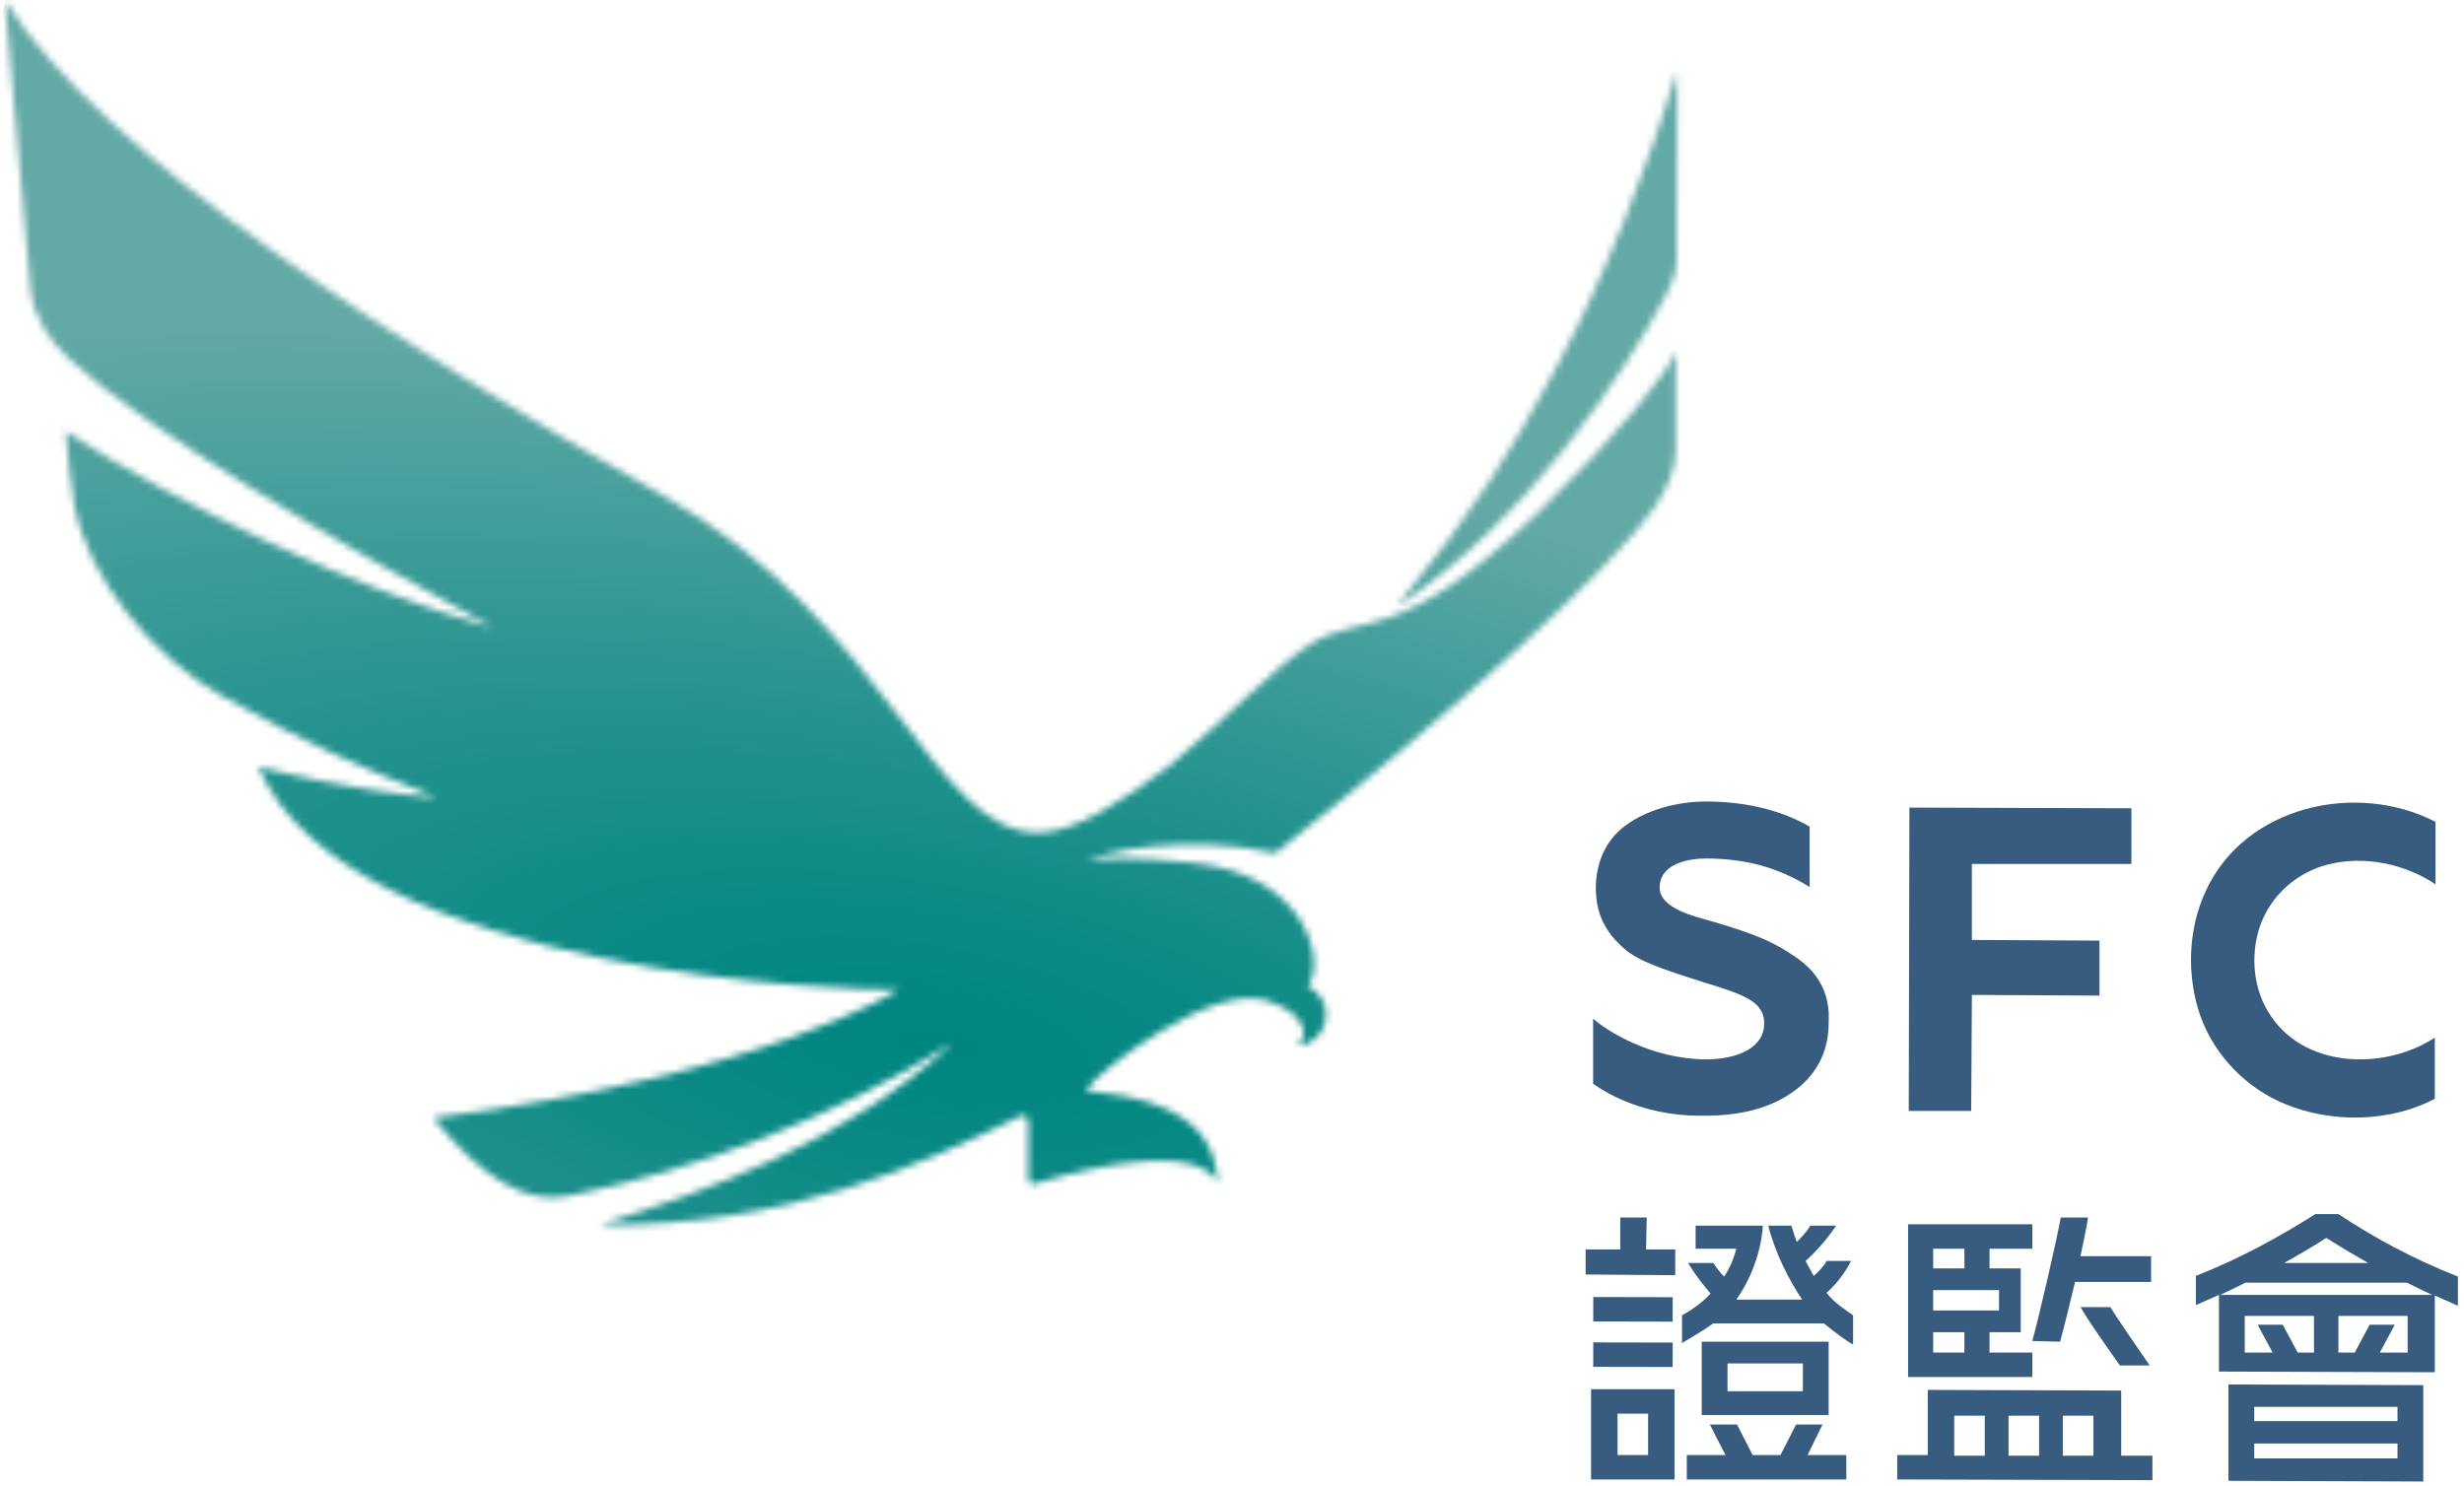 <svg width="363" height="219" viewBox="0 0 363 219" fill="none" xmlns="http://www.w3.org/2000/svg">
<path d="M290.5 127.3H314V119.1L281.3 119L281.2 163.7H290.4L290.5 146.6L309.3 146.7V138.6L290.5 138.5V127.3Z" fill="#385C7F"/>
<path d="M234.7 159.7V150.1C236.7 151.9 243.2 156 251.2 156.1C256 156.1 259.9 154.4 259.9 150.8C259.9 147.6 257 146.6 251.2 144.8C244.5 142.7 241.4 141.6 239.3 139.8C236.3 137.2 235.1 134.4 235.1 130.8C235.1 127.4 236.4 123.9 239.4 121.7C242.4 119.4 247 118.1 251.3 118.1C256.7 118.1 262.1 119.2 266.6 121.8V130.7C262.1 127.9 257.3 126.5 251.3 126.5C249.1 126.5 244.5 127.1 244.5 130.8C244.5 134 250.4 135.2 251.3 135.5C259.4 137.8 261.7 139.1 264.5 141C270 144.7 269.4 149.6 269.4 150.8C269.4 154.7 267.8 158.2 264.4 160.7C261 163.2 256.7 164.4 251.1 164.4C245.1 164.5 239.3 162.9 234.7 159.7Z" fill="#385C7F"/>
<path d="M358.7 161.9C352.1 165.4 343.5 165.5 336.7 162.7C331 160.4 326.3 155.6 324.2 149.8C322.1 143.9 322.3 136.9 325 131.2C330.8 118.7 347.2 115.1 358.8 121.1V130.3C354.3 127.3 348.3 126 342.9 127.4C338.6 128.5 334.9 131.6 333.2 135.8C331.5 140 331.8 145.2 334.1 149C339.1 157.5 351.2 157.8 358.7 152.9V161.9Z" fill="#385C7F"/>
<path d="M269.4 197.7H250.7V208.5H269.4V197.7ZM265.6 205H254.5V200.9H265.6V205Z" fill="#385C7F"/>
<path d="M234.724 197.802L234.717 201.402L246.417 201.425L246.424 197.825L234.724 197.802Z" fill="#385C7F"/>
<path d="M234.4 218H246.7V204.7H234.4V218ZM238.3 208.3H242.8V214.4H238.3V208.3Z" fill="#385C7F"/>
<path d="M234.727 191.118L234.72 194.718L246.42 194.741L246.427 191.141L234.727 191.118Z" fill="#385C7F"/>
<path d="M242.6 179.4H238.7V184.1H233.6V187.8L246.8 187.9V184.1H242.5L242.6 179.4Z" fill="#385C7F"/>
<path d="M269.1 190.5C270.4 189.3 271.7 187.8 272.7 185.8H269.1C268.6 186.7 267.8 187.5 267.2 188C266.9 187.4 266.5 186.8 266 185.8C267.5 184.5 269.4 182.3 270.5 180.6H266.7C266.1 181.6 265.4 182.3 264.7 183C264.5 182.4 264.1 181.3 263.9 180.6H260.5C261.5 184.6 263.6 188.7 265.5 191.5H255.8C259.6 186.1 259.7 180.6 259.7 180.6H249.8V184H255.8C255.5 185.2 254.8 187 254 188.1C253.5 187.6 253 187 252.4 186.1H248.7C249.9 188.2 252 190.6 252 190.6C251.2 191.5 249.7 192.8 247.8 193.8V197.9C249.1 197.1 250.9 196.1 252.4 195H268.7C270.4 196.4 272.3 197.8 273 198.1V193.8C272.3 193.3 270.2 192 269.1 190.5Z" fill="#385C7F"/>
<path d="M268.5 209.9H264.6L262.3 214.4H258.2L255.9 209.9H251.9L254.2 214.4H248.5V218H272V214.4H266.3L268.5 209.9Z" fill="#385C7F"/>
<path d="M299.4 199.3H293.1V196.3H297.7V186.9H293.1V184H299.4V180.4H281.1V202.9H299.4V199.3ZM284.8 184H289.4V186.9H284.8V184ZM284.8 190.1H294.5V193.1H284.8V190.1ZM289.4 199.3H284.8V196.3H289.4V199.3Z" fill="#385C7F"/>
<path d="M303.5 197.7C304.1 195.5 304.9 192.2 305.7 188.9H316.9V185.1H306.5C307 182.6 307.5 180.5 307.6 179.4H303.6C302.9 183.1 300.5 193.6 299.4 197.6L303.5 197.7Z" fill="#385C7F"/>
<path d="M312.5 204.9L284 204.8V214.4H279.5V218L317.1 218.1V214.5H312.5V204.9ZM292.4 214.5H287.9V208.6H292.4V214.5ZM300.4 214.5H295.9V208.6H300.4V214.5ZM308.4 214.5H303.9V208.6H308.4V214.5Z" fill="#385C7F"/>
<path d="M312.3 201.2H316.7C315.5 199.5 311.8 194.1 310.9 192.6H306.5C308 195.2 311 199.3 312.3 201.2Z" fill="#385C7F"/>
<path d="M328.3 218.2L357 218.3V204.1L328.3 204V218.2ZM353.2 214.9H332.1V212.7H353.2V214.9ZM353.2 209.4H332.1V207.3H353.2V209.4Z" fill="#385C7F"/>
<path d="M344.5 178.9H341.1C335.7 182.3 330.1 185.4 323.5 188V192.3L326.9 190.8V202.1L358.7 202.2V190.9L362.1 192.4V188.1C355.5 185.5 349.8 182.4 344.5 178.9ZM342.7 182.4C344.6 183.6 346.6 184.8 348.9 186.1H336.5C338.8 184.8 340.9 183.6 342.7 182.4ZM340.9 199.3H338.5L336.3 195.2H332.6L334.8 199.3H330.7V193.9H340.9V199.3ZM354.7 199.3H350.6L352.8 195.2H349.1L346.9 199.3H344.5V193.9H354.7V199.3ZM327.1 190.8C328.4 190.2 329.6 189.6 330.8 189H354.6C355.8 189.6 357 190.2 358.3 190.8H327.1Z" fill="#385C7F"/>
<mask id="mask0_671_2658" style="mask-type:luminance" maskUnits="userSpaceOnUse" x="0" y="0" width="248" height="181">
<path d="M229.4 53.9C222.6 66.6 217.5 74.8 205.9 89.2V89.3C225 76.7 239.1 55.4 245.5 43.4C246.3 41.8 247 40.2 247 38.4L247.1 10.8L247 10.7C243.4 22.7 236.8 40.2 229.4 53.9ZM0.7 0.1L4.5 42.7C5 46.7 7.2 50.2 10.2 52.9C21.4 63.3 50.3 80.4 72.3 92.3V92.4C52.6 87 25.1 73.8 9.8 63.6H9.7C9.9 66.1 10.4 71.6 10.9 74.2C12.9 85.3 22.7 96.9 32.6 102.5C46 110 52.1 112.6 64 117.4V117.5C50.4 116.3 40.4 113.5 38.2 113C38.1 113 38.1 113 38.1 113.1C51.3 143.8 126.8 146.1 132.4 145.8C132.4 145.8 113.3 158.3 64 164.7L63.9 164.8C71.2 173.8 77.6 177.5 83.8 176.2C102.1 172.6 123.3 164.5 140.1 153.8C140.1 153.9 140.1 153.9 140.1 153.9C124.4 168.4 104 175.5 88.6 180.4V180.5C116.2 180.7 136 171.5 150.2 164.5C150.9 164.1 151.5 164.7 151.5 165.1V173.8C151.5 174.3 152 174.6 152.5 174.4C177.8 166.9 179.3 174.3 179.3 174.3H179.4C179.1 168.5 176.3 162.2 160 160.7V160.6C161.7 157.9 178.4 144.9 186.5 147.4C193.1 149.4 192.5 153.2 191.2 154L191.3 154.1C192.1 154 192.8 153.7 192.9 153.6C195.2 152.4 196 149.6 194.8 147.3C194.3 146.4 193.5 145.7 192.7 145.3C195.4 141.8 192.5 128.8 175.6 127.1C166.4 126.1 161.9 126.6 160.3 126.7V126.6C162.7 125.8 173.9 122.7 187.9 125.7C214.8 104.4 238 83.3 243.8 74.7C245.7 71.8 246.9 69.2 246.9 66.1V52.1L246.8 52C245.5 55 238.8 63.7 226.7 75.4C205.2 96 200.9 89.7 192.6 95.2C187.4 98.7 180.1 106.3 172.6 112.6C165.6 117.9 158.3 122.7 153 122.7C137.3 122.7 130.9 91.8 97.5 72.9C59.6 51.5 14.5 22.6 0.8 0.1H0.7Z" fill="white"/>
</mask>
<g mask="url(#mask0_671_2658)">
<path d="M9.6 -45.5L280.5 7.1L237.9 226.7L-33 174.1L9.6 -45.5Z" fill="url(#paint0_radial_671_2658)"/>
</g>
<defs>
<radialGradient id="paint0_radial_671_2658" cx="0" cy="0" r="1" gradientUnits="userSpaceOnUse" gradientTransform="translate(138.146 153.696) rotate(10.98) scale(261.429 94.896)">
<stop stop-color="#008581"/>
<stop offset="0.001" stop-color="#008581"/>
<stop offset="0.173" stop-color="#098984"/>
<stop offset="0.459" stop-color="#23928E"/>
<stop offset="0.822" stop-color="#4CA19D"/>
<stop offset="1" stop-color="#63A9A5"/>
</radialGradient>
</defs>
</svg>

